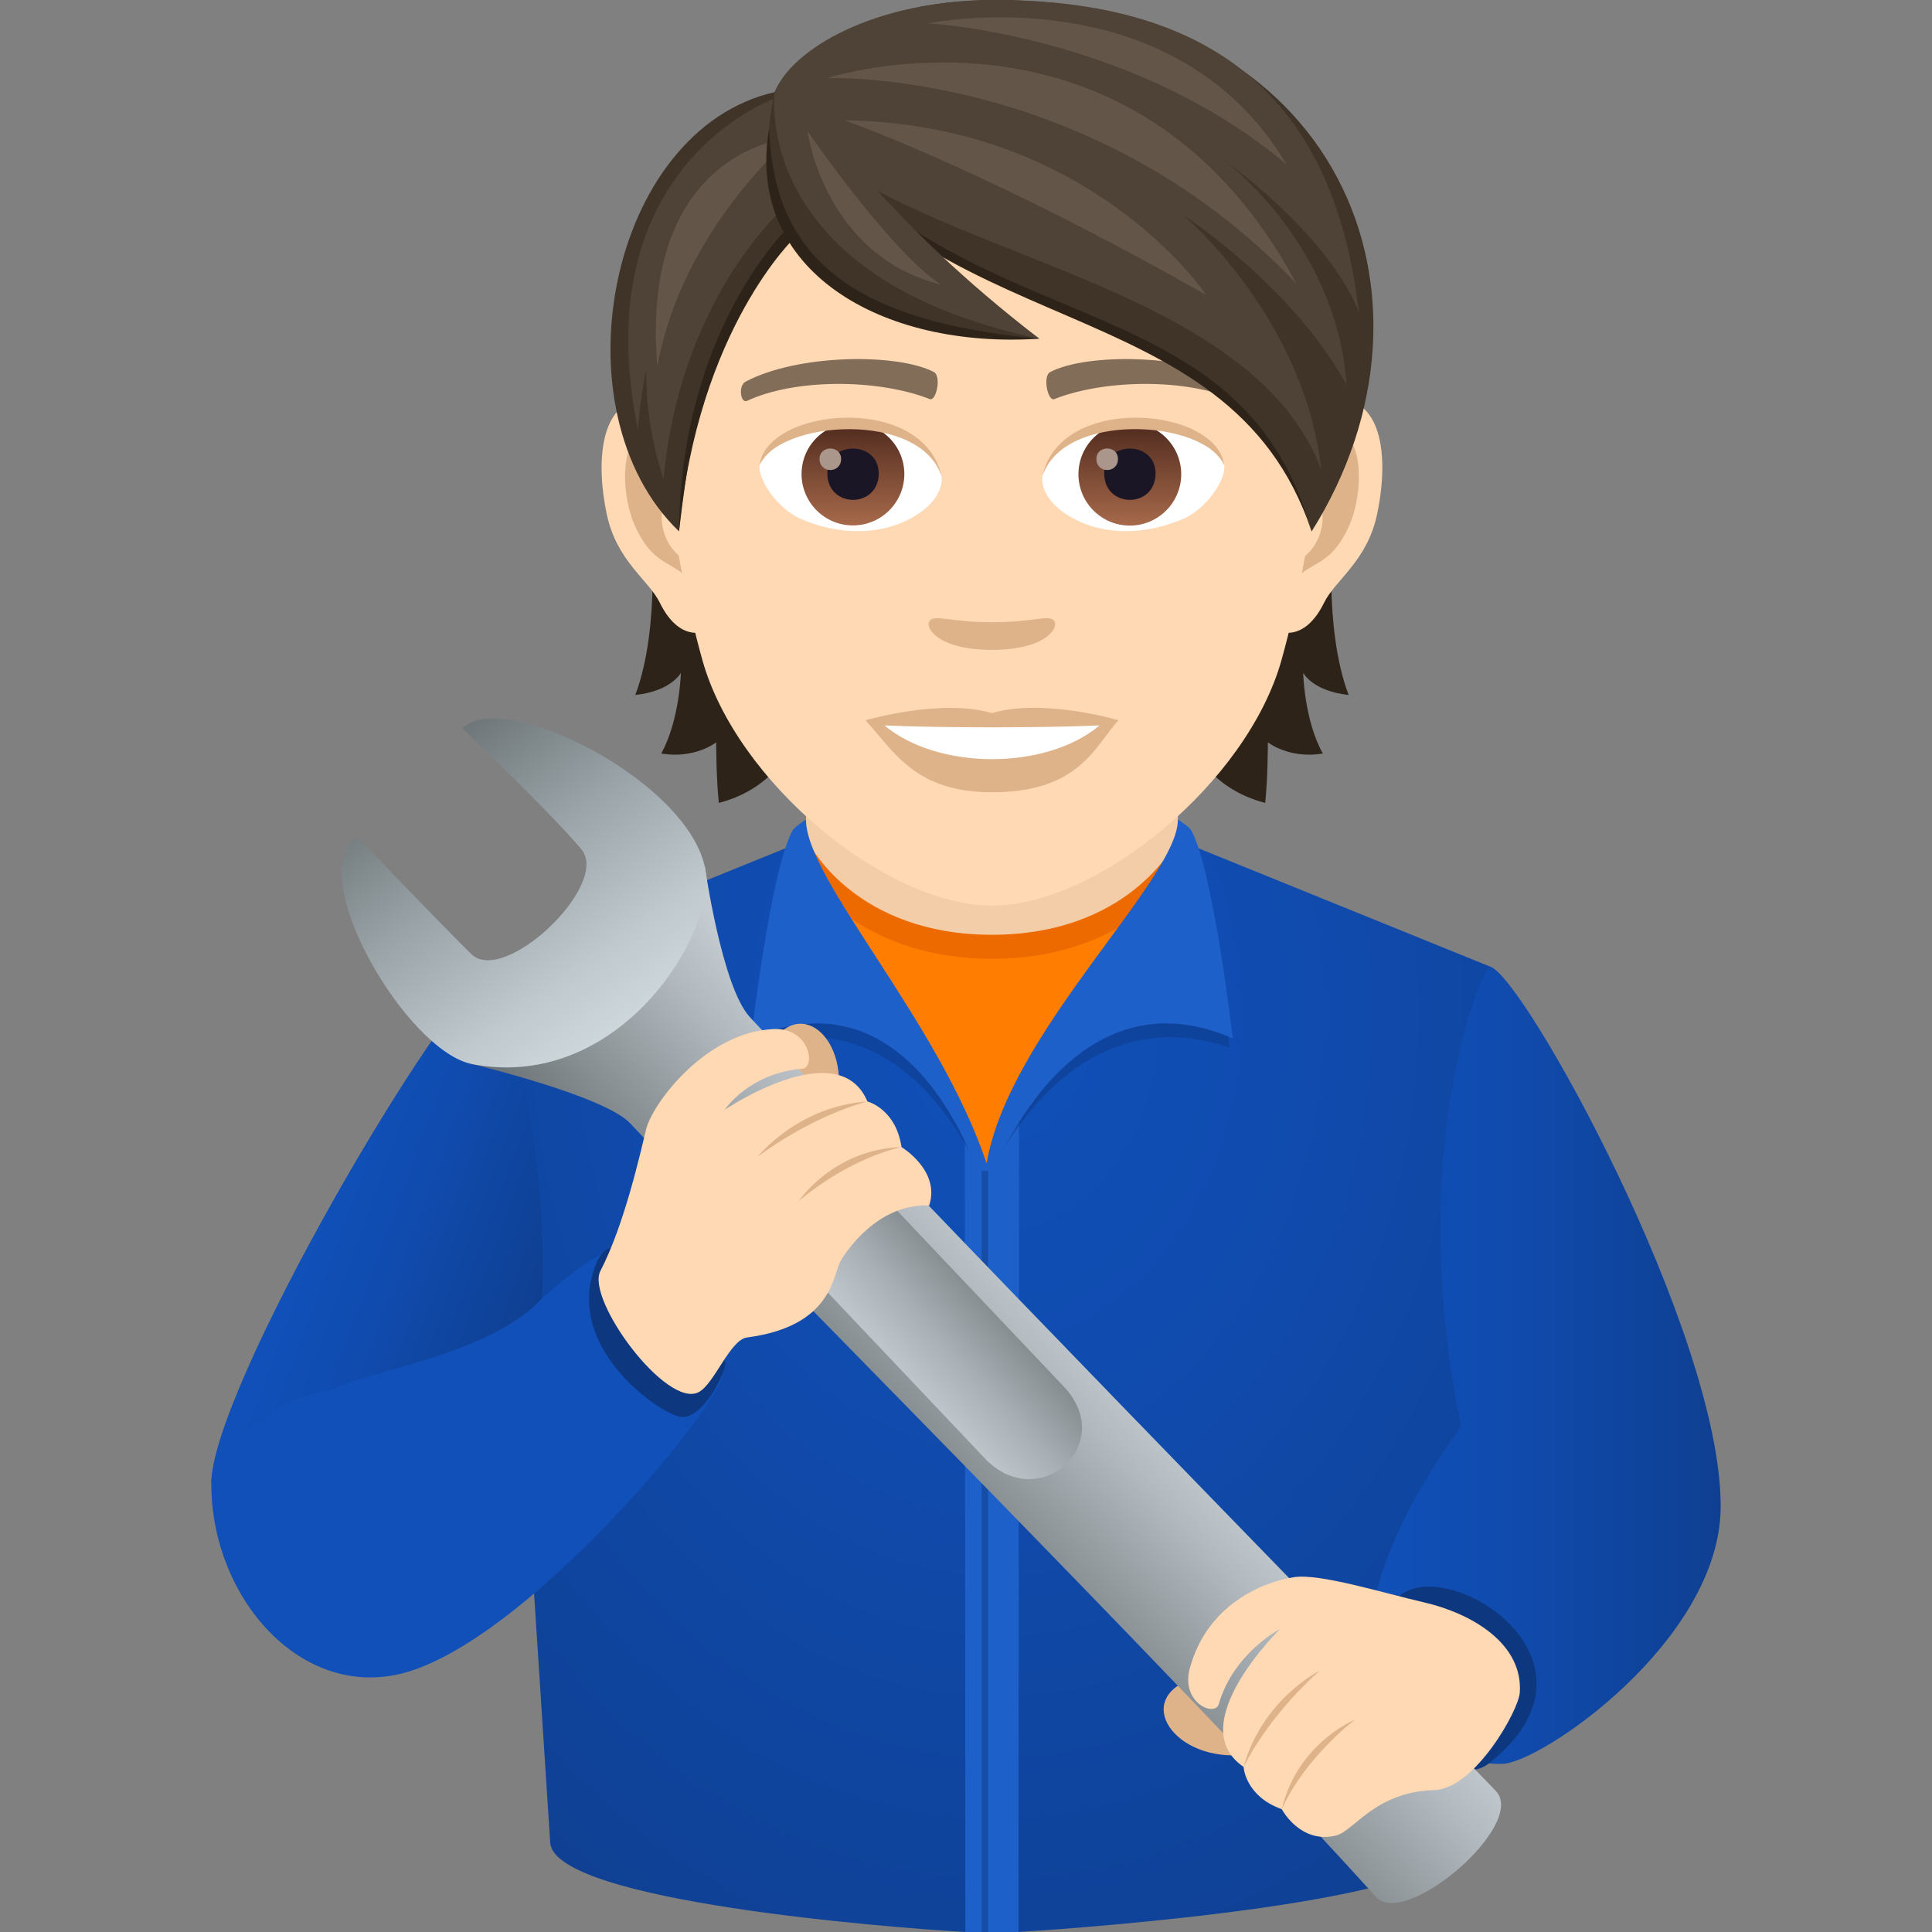 <svg xmlns="http://www.w3.org/2000/svg" xml:space="preserve" style="enable-background:new 0 0 64 64" viewBox="0 0 64 64"><rect x="0" y="0" width="64" height="64" fill="#808080" stroke="none"/><radialGradient id="a" cx="33.026" cy="33.59" r="26.601" gradientTransform="matrix(1 0 0 1.334 0 -11.212)" gradientUnits="userSpaceOnUse"><stop offset="0" style="stop-color:#1050b8"/><stop offset=".326" style="stop-color:#104cb0"/><stop offset=".836" style="stop-color:#0f439a"/><stop offset="1" style="stop-color:#0f3f91"/></radialGradient><path d="M38.663 27.68H27.055l-10.71 4.345 1.884 29.052C18.5 62.996 29.432 63.853 31.98 64c.542-.985 1.214-.96 1.757 0 2.588-.162 14.275-1.03 14.543-2.923l1.093-29.052-10.71-4.345z" style="fill:url(#a)"/><path d="m33.737 64 .025-35.491h-1.808L31.98 64z" style="fill:#1e60c9"/><path d="m26.7 30.588 6.16 2.636 6.159-2.636v-7.565h-12.32z" style="fill:#f3cca8"/><path d="m27.235 30.314 5.43 5.743 5.818-5.744.385-2.292s-1.526 2.946-6.01 2.945c-4.483 0-6.007-2.945-6.007-2.945l.384 2.293z" style="fill:#ed6a00"/><path d="m27.678 31.398 5.003 7.141 5.36-7.141.694-2.062s-1.746 2.425-5.876 2.425c-4.131 0-5.875-2.425-5.875-2.425l.694 2.062z" style="fill:#ff7d00"/><path d="M40.728 34.699s-.533-5.675-1.261-7.013c-.07-.129-.448-.363-.448-.363 0 2.002-6.336 11.216-6.336 11.216s-5.984-9.214-5.984-11.216c0 0-.377.234-.448.363-.728 1.338-1.26 7.013-1.26 7.013 5.281-1.86 7.643 4.549 7.643 4.549s2.56-6.41 8.094-4.55z" style="opacity:.5;fill:#0d3b87"/><path d="M40.837 34.396s-.642-5.543-1.37-6.881c-.07-.13-.448-.364-.448-.364 0 2.003-5.601 7.047-6.336 11.388-1.578-4.714-5.984-9.385-5.984-11.388 0 0-.377.234-.448.364-.728 1.338-1.37 6.881-1.37 6.881 5.68-2.466 7.735 5.099 7.735 5.099s2.542-7.566 8.221-5.099z" style="fill:#1e60c9"/><path d="M32.518 38.79h.215V64h-.215z" style="opacity:.5;fill:#0d3b87"/><path d="M16.345 32.025C14.605 33.069 7 46.03 7 49.162c0 3.868 3.158 7.41 6.746 6.143 4.147-1.463 10.197-8.882 10.197-9.799 0-.454.28-8.103-5.983-2.501.219-4.76-1.109-9.996-1.615-10.98z" style="fill:#1050b8"/><linearGradient id="b" x1="17.894" x2="10.507" y1="42.892" y2="40.163" gradientUnits="userSpaceOnUse"><stop offset="0" style="stop-color:#0f3f91"/><stop offset=".164" style="stop-color:#0f439a"/><stop offset=".674" style="stop-color:#104cb0"/><stop offset="1" style="stop-color:#1050b8"/></linearGradient><path d="M16.345 32.025C14.605 33.069 7 46.03 7 49.162c.647-1.51 2.038-2.776 4.07-3.151 1.255-.654 5.122-1.109 6.89-3.006.219-4.76-1.109-9.996-1.615-10.98z" style="fill:url(#b)"/><path d="M19.76 41.836c-1.153 2.741 2.036 4.951 2.75 5.094.715.142 1.452-1.291 1.52-1.741.068-.45-3.349-5.545-4.27-3.353z" style="fill:#0d3880"/><linearGradient id="c" x1="45.378" x2="57" y1="45.227" y2="45.227" gradientUnits="userSpaceOnUse"><stop offset="0" style="stop-color:#1050b8"/><stop offset=".326" style="stop-color:#104cb0"/><stop offset=".836" style="stop-color:#0f439a"/><stop offset="1" style="stop-color:#0f3f91"/></linearGradient><path d="M49.75 58.431c1.256.003 7.25-4.078 7.25-8.535 0-5.752-6.5-17.503-7.627-17.872-.249-.08-2.873 6.07-.967 15.226-5.377 7.438-2.747 11.172 1.344 11.181z" style="fill:url(#c)"/><path d="M46.415 52.827c1.652-1.271 7.147 2.202 2.922 5.577-1.782 1.423-4.573-4.307-2.922-5.577z" style="fill:#0d3880"/><path d="M39.073 55.806c-1.466.907.343 2.934 2.88 2.178 1.026-.305-1.984-2.732-2.88-2.178zM25.774 34.28c1.182-1.253 2.82.913 1.575 3.242-.503.94-2.297-2.478-1.575-3.243z" style="fill:#deb38a"/><linearGradient id="d" x1="28.751" x2="36.555" y1="51.58" y2="44.33" gradientUnits="userSpaceOnUse"><stop offset="0" style="stop-color:#565e61"/><stop offset=".381" style="stop-color:#858d91"/><stop offset=".793" style="stop-color:#b2babf"/><stop offset="1" style="stop-color:#c4ccd1"/></linearGradient><path d="M49.545 59.32c-6.364-6.572-18.683-19.162-24.702-25.623-.928-.995-1.493-4.992-1.493-4.992l-7.708 6.545s4.382 1.049 5.23 1.96c2.116 2.269 18.465 18.684 24.701 25.622.972 1.082 5.046-2.402 3.972-3.511z" style="fill:url(#d)"/><linearGradient id="e" x1="-70.384" x2="-57.193" y1="387.788" y2="389.35" gradientTransform="rotate(47.772 382.973 299.339)" gradientUnits="userSpaceOnUse"><stop offset="0" style="stop-color:#565e61"/><stop offset=".062" style="stop-color:#5f676a"/><stop offset=".504" style="stop-color:#9aa3a7"/><stop offset=".829" style="stop-color:#bfc8cd"/><stop offset="1" style="stop-color:#cdd6db"/></linearGradient><path d="M23.392 29.349c.256-3.047-6.639-6.66-8.073-5.224 0 0 3.01 2.883 3.941 4.011.968 1.17-2.555 4.53-3.647 3.47-.81-.788-3.771-3.873-3.771-3.873-1.836 1.202 1.624 7.101 3.8 7.517 4.447.852 7.547-3.474 7.75-5.901z" style="fill:url(#e)"/><linearGradient id="f" x1="-46.6" x2="-46.6" y1="195.404" y2="188.685" gradientTransform="rotate(47.772 160.765 204.388)" gradientUnits="userSpaceOnUse"><stop offset="0" style="stop-color:#c4ccd1"/><stop offset=".153" style="stop-color:#bdc5ca"/><stop offset=".384" style="stop-color:#a8b0b5"/><stop offset=".664" style="stop-color:#878f93"/><stop offset=".979" style="stop-color:#596164"/><stop offset="1" style="stop-color:#565e61"/></linearGradient><path d="m32.605 48.29-7.795-8.23c-1.774-1.907.87-4.248 2.647-2.34l7.796 8.228c1.777 1.908-.87 4.249-2.648 2.342z" style="fill:url(#f)"/><path d="M44.256 60.804c.598-.147 1.294-1.45 3.253-1.505 1.343-.038 2.795-2.633 2.836-3.226.109-1.594-1.524-2.614-3.207-3.001-1.31-.301-3.422-.956-4.268-.827-1.03.156-2.883.902-3.456 3.019-.31 1.143.83 1.628.96 1.184.492-1.694 2.025-2.48 2.025-2.48s-3.252 3.175-1.204 4.562c0 0 .047.965 1.265 1.402 0 0 .613 1.164 1.796.872z" style="fill:#ffd8b4"/><path d="M43.716 55.344s-1.898.942-2.52 3.186c.937-1.844 2.52-3.186 2.52-3.186zm1.177 1.618s-1.91.768-2.433 2.97c.805-1.76 2.433-2.97 2.433-2.97z" style="fill:#deb38a"/><path d="M30.781 39.932c-1.745-.068-2.793 1.597-2.924 1.816-.28.468-.242 2.179-3.112 2.558-.56.073-1.08 1.533-1.597 1.809-1.064.568-3.75-3.07-3.259-4.014.795-1.528 1.323-3.91 1.516-4.698.203-.829 1.96-3.222 4.232-3.314 1.189-.048 1.397 1.276.934 1.314-1.764.146-2.564 1.36-2.564 1.36s3.767-2.549 4.727-.276c0 0 .941.237 1.13 1.512 0 0 1.296.779.917 1.933z" style="fill:#ffd8b4"/><path d="M25.1 38.32s1.303-1.668 3.634-1.833c-2 .552-3.634 1.832-3.634 1.832zm1.36 1.468s1.134-1.714 3.405-1.79c-1.892.44-3.404 1.79-3.404 1.79z" style="fill:#deb38a"/><path d="M21.552 17.405s.346 3.357-.507 5.617c1.2-.129 1.51-.734 1.51-.734s-.041 1.572-.651 2.674c1.127.186 1.82-.372 1.82-.372s0 1.19.088 2.007c3.285-.849 3.088-4.671 3.088-4.671l-5.348-4.52zm23.122 5.617c-.854-2.265-.507-5.617-.507-5.617l-5.344 4.52s-.196 3.823 3.088 4.672C42 25.779 42 24.59 42 24.59s.694.558 1.821.372c-.615-1.097-.652-2.674-.652-2.674s.306.605 1.506.734z" style="fill:#2e2319"/><path d="M44.048 13.22c-1.733.213-2.985 6.011-1.893 7.542.15.212 1.045.553 1.707-.797.367-.75 1.422-1.37 1.753-2.917.42-1.976.16-4.034-1.567-3.827zm-22.378 0c1.734.213 2.985 6.011 1.894 7.542-.15.212-1.045.553-1.707-.797-.367-.75-1.422-1.37-1.754-2.917-.419-1.976-.155-4.034 1.568-3.827z" style="fill:#ffd8b4"/><path d="M44.001 14.333c-.45.145-.946.833-1.21 1.976 1.578-.342 1.184 2.291-.186 2.343.01.264.03.538.062.822.662-.962 1.334-.574 2.002-2.007.594-1.288.455-3.486-.668-3.134zm-21.073 1.97c-.27-1.143-.76-1.83-1.21-1.97-1.118-.352-1.263 1.846-.663 3.134.668 1.428 1.34 1.045 2.002 2.007.031-.29.052-.559.062-.827-1.36-.063-1.748-2.66-.191-2.344z" style="fill:#deb38a"/><path d="M32.86 2.069c-7.506 0-11.122 6.114-10.672 13.97.093 1.578.533 3.86 1.076 5.814C24.387 25.913 29.352 30 32.859 30c3.507 0 8.468-4.086 9.596-8.147.543-1.955.982-4.23 1.076-5.813.45-7.857-3.166-13.971-10.672-13.971z" style="fill:#ffd8b4"/><path d="M41.017 12.641c-1.718-.91-5.002-.951-6.223-.32-.264.124-.088.982.13.9 1.706-.673 4.458-.688 6.051.057.212.103.3-.507.042-.637zm-16.315 0c1.717-.91 5.002-.951 6.228-.32.264.124.088.982-.13.9-1.706-.673-4.453-.688-6.051.057-.218.103-.306-.507-.047-.637z" style="fill:#826d58"/><path d="M34.887 20.53c-.212-.15-.719.082-2.028.082-1.308 0-1.81-.233-2.027-.083-.259.181.15.999 2.027.999 1.873 0 2.281-.818 2.028-.999zm-2.027 3.092c-1.687-.496-4.19.238-4.19.238.951 1.04 1.65 2.385 4.19 2.385 2.906 0 3.403-1.526 4.19-2.385 0-.005-2.504-.74-4.19-.238z" style="fill:#deb38a"/><path d="M29.3 24.031c1.77 1.484 5.344 1.495 7.123 0-1.888.083-5.224.083-7.123 0zm1.889-8.291c.062.496-.275 1.086-1.206 1.525-.595.28-1.826.61-3.45-.072-.724-.305-1.433-1.262-1.37-1.79.879-1.655 5.203-1.898 6.026.337z" style="fill:#fff"/><linearGradient id="g" x1="-1210.029" x2="-1210.029" y1="170.552" y2="170.035" gradientTransform="translate(7978.266 -1103.139) scale(6.57)" gradientUnits="userSpaceOnUse"><stop offset="0" style="stop-color:#a6694a"/><stop offset="1" style="stop-color:#4f2a1e"/></linearGradient><path d="M28.256 14.007c.936 0 1.701.76 1.701 1.696a1.702 1.702 0 0 1-3.404 0c0-.936.761-1.696 1.703-1.696z" style="fill:url(#g)"/><path d="M27.407 15.678c0 1.174 1.702 1.174 1.702 0-.005-1.092-1.702-1.092-1.702 0z" style="fill:#1a1626"/><path d="M27.149 15.202c0 .491.714.491.714 0-.006-.46-.714-.46-.714 0z" style="fill:#ab968c"/><path d="M31.199 15.807c-.688-2.22-5.395-1.888-6.037-.398.238-1.914 5.447-2.416 6.037.398z" style="fill:#deb38a"/><path d="M34.53 15.74c-.062.496.274 1.086 1.205 1.525.595.28 1.826.61 3.45-.072.73-.305 1.433-1.262 1.371-1.79-.88-1.655-5.203-1.898-6.026.337z" style="fill:#fff"/><linearGradient id="h" x1="-1211.332" x2="-1211.332" y1="170.552" y2="170.035" gradientTransform="translate(7995.996 -1103.139) scale(6.57)" gradientUnits="userSpaceOnUse"><stop offset="0" style="stop-color:#a6694a"/><stop offset="1" style="stop-color:#4f2a1e"/></linearGradient><circle cx="37.427" cy="15.709" r="1.702" style="fill:url(#h)"/><path d="M36.578 15.678c0 1.174 1.702 1.174 1.702 0-.005-1.092-1.702-1.092-1.702 0z" style="fill:#1a1626"/><path d="M36.32 15.202c0 .491.714.491.714 0-.005-.46-.714-.46-.714 0z" style="fill:#ab968c"/><path d="M34.52 15.807c.688-2.214 5.39-1.898 6.031-.398-.233-1.914-5.442-2.416-6.031.398z" style="fill:#deb38a"/><path d="M25.788 3.243c3.931 3.75 15.632 6.098 17.66 14.359-2.768-8.292-12.942-5.964-17.66-14.359z" style="fill:#2e2319"/><path d="M32.973 0c-4.567 0-6.848 2.069-7.314 3.052 5.695 8.695 15.347 5.751 17.789 14.555C48.357 9.79 44.28 0 32.973 0z" style="fill:#403429"/><path d="M32.973 0c-4.067 0-6.748 1.652-7.314 3.052 1.97 5.306 15.49 5.467 18.11 12.518-.552-5.06-4.561-8.435-4.561-8.435s3.606 2.33 5.399 5.616c-.334-4.72-4.056-7.437-4.056-7.437s3.356 2.329 4.464 5.013C44.359 4.885 41.745 0 32.973 0z" style="fill:#4f4236"/><path d="M42.624 5.454C38.85-.902 30.748.774 30.748.774s6.742.35 11.876 4.68z" style="fill:#635547"/><path d="M42.953 9.41C37.535-.73 27.407 2.587 27.407 2.587s8.762-.337 15.546 6.821z" style="fill:#635547"/><path d="M27.98 3.985c5.58 2.069 11.987 5.797 11.987 5.797S36.18 4.092 27.98 3.985z" style="fill:#635547"/><path d="M25.659 3.052c-5.52 1.262-7.299 10.577-3.166 14.55.512-4.236 1.009-6.957 3.823-9.823 0 0 .165-2.519-.657-4.727z" style="fill:#403429"/><path d="M26.187 7.453s-3.627 3.362-3.694 10.149c.621-6.724 3.86-9.76 3.86-9.76l-.166-.389z" style="fill:#2e2319"/><path d="M25.716 3.243s-6.404 2.188-4.578 11.002a13.4 13.4 0 0 1 .269-1.987c-.012 1.1.152 2.307.574 3.627.554-6.125 4.107-9.114 4.107-9.114l-.372-3.528z" style="fill:#4f4236"/><path d="M21.773 12.156c.818-4.577 4.452-7.596 4.452-7.596s-5.053.334-4.452 7.596z" style="fill:#635547"/><path d="M25.659 3.052c-1.505 6.827 5.71 8.167 8.768 8.167-5.494-3.807-8.768-8.167-8.768-8.167z" style="fill:#403429"/><path d="M25.478 4.267c.145 3.91 2.276 6.352 8.949 6.952-5.22.352-9.75-2.255-8.95-6.952z" style="fill:#2e2319"/><path d="M25.659 3.052s-.836 6.148 8.768 8.167c-5.293-4.084-6.25-6.442-8.768-8.167z" style="fill:#4f4236"/><path d="M31.173 9.43c-1.693-1.105-4.427-5.094-4.427-5.094s.535 4.121 4.427 5.095z" style="fill:#635547"/></svg>